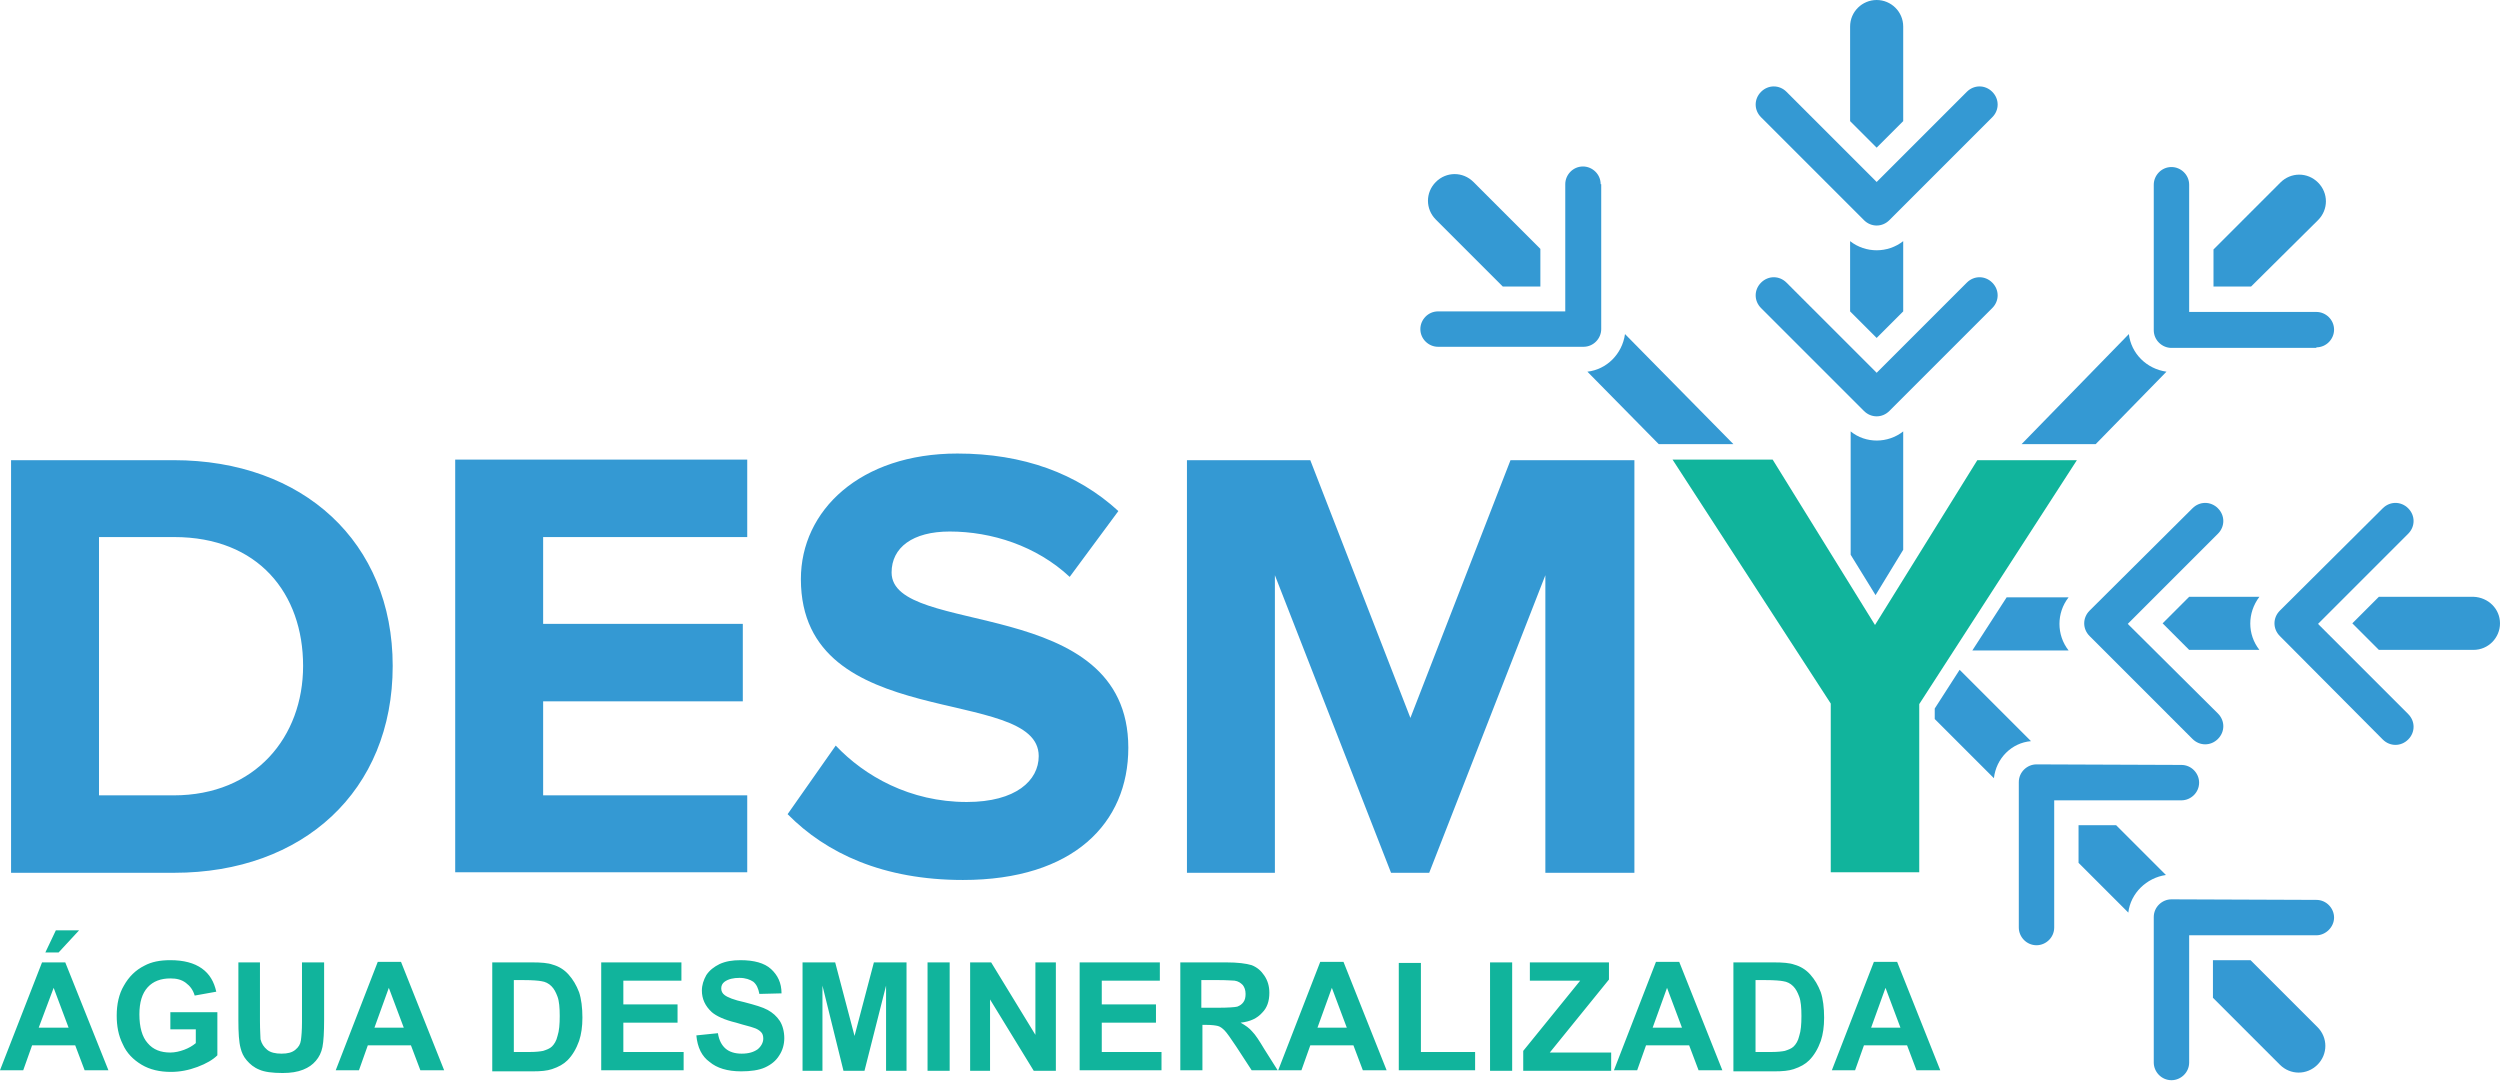 <svg version="1.1" id="Layer_1" xmlns="http://www.w3.org/2000/svg" xmlns:xlink="http://www.w3.org/1999/xlink" x="0px" y="0px"
	 viewBox="0 0 452 195.5" style="enable-background:new 0 0 452 195.5;" xml:space="preserve">
<style type="text/css">
	.st0{fill-rule:evenodd;clip-rule:evenodd;fill:#3499D3;}
	.st1{fill-rule:evenodd;clip-rule:evenodd;fill:#11B49C;}
</style>
<path class="st0" d="M31.4,143.8H17.9V97.1h13.6c15.2,0,23.3,10.2,23.3,23.3C54.8,133.2,46.2,143.8,31.4,143.8 M135.1,157.8v-14
	H98.2v-17h36.1v-14H98.2V97.1h36.9v-14H82.3v74.6H135.1z M174.1,159.1c20,0,29.9-10.3,29.9-23.9c0-27.9-42.8-19.9-42.8-31.7
	c0-4.5,3.8-7.4,10.5-7.4c7.6,0,15.7,2.6,21.7,8.2l8.8-11.9C194.8,85.6,185,82,173.1,82c-17.6,0-28.3,10.3-28.3,22.7
	c0,28.1,43,19,43,32c0,4.4-4.1,8.3-13,8.3c-10.3,0-18.5-4.7-23.7-10.2l-8.7,12.4C149.4,154.3,159.7,159.1,174.1,159.1z M295.5,157.8
	V83.2h-22.4L255,129.8l-18.1-46.6h-22.3v74.6h15.9V104l21,53.8h6.9l21-53.8v53.8H295.5z M31.5,157.8c23.3,0,39.5-14.8,39.5-37.4
	C71,98,54.8,83.2,31.4,83.2H2v74.6H31.5z"/>
<path class="st0" d="M344.1,78v21.4l-5,8.2l-4.5-7.3V78C337.3,80.2,341.3,80.2,344.1,78"/>
<path class="st0" d="M344.1,43.6v12.7l-4.8,4.8l-4.8-4.8V43.6C337.3,45.8,341.3,45.8,344.1,43.6"/>
<path class="st0" d="M339.3,0L339.3,0c2.6,0,4.8,2.1,4.8,4.8v17.1l-4.8,4.8l-4.8-4.8V4.8C334.5,2.1,336.7,0,339.3,0"/>
<path class="st0" d="M408.5,117.5h-12.7l-4.8-4.8l4.8-4.8h12.7C406.3,110.8,406.3,114.7,408.5,117.5"/>
<path class="st0" d="M452,112.7L452,112.7c0,2.6-2.1,4.8-4.8,4.8h-17.1l-4.8-4.8l4.8-4.8h17.1C449.9,108,452,110.1,452,112.7"/>
<path class="st0" d="M271.7,51.8l-12.1-12.1c-1.9-1.9-1.9-4.9,0-6.8h0c1.9-1.9,4.9-1.9,6.8,0l12.1,12.1v6.8H271.7z"/>
<path class="st0" d="M299.9,80.3L287,67.2c3.5-0.4,6.3-3.2,6.8-6.8l19.6,19.9H299.9z"/>
<path class="st0" d="M362.8,108H374c-2.2,2.8-2.2,6.8,0,9.6h-17.4L362.8,108z"/>
<path class="st0" d="M360.5,140.7L349.8,130v-1.9l4.5-7l12.9,12.9C363.7,134.3,360.9,137.1,360.5,140.7"/>
<path class="st0" d="M384.8,165l-9-9v-6.8h6.8l9,9C388.1,158.7,385.2,161.5,384.8,165"/>
<path class="st0" d="M419,192.5L419,192.5c-1.9,1.9-4.9,1.9-6.8,0l-12.1-12.1v-6.8h6.8l12.1,12.1C420.9,187.6,420.9,190.6,419,192.5
	"/>
<path class="st0" d="M400.2,45.1L412.3,33c1.9-1.9,4.9-1.9,6.8,0v0c1.9,1.9,1.9,4.9,0,6.8L407,51.8h-6.8V45.1z"/>
<path class="st0" d="M365.5,80.3l19.4-19.9c0.4,3.5,3.2,6.3,6.8,6.8l-12.8,13.1H365.5z"/>
<path class="st0" d="M318.4,55.7c-1.3-1.3-1.3-3.3,0-4.6c1.3-1.3,3.3-1.3,4.6,0l16.3,16.3l16.3-16.3c1.3-1.3,3.3-1.3,4.6,0
	c1.3,1.3,1.3,3.3,0,4.6l-18.6,18.6c-1.3,1.3-3.3,1.3-4.6,0L318.4,55.7z"/>
<path class="st0" d="M318.4,21.2c-1.3-1.3-1.3-3.3,0-4.6c1.3-1.3,3.3-1.3,4.6,0l16.3,16.3l16.3-16.3c1.3-1.3,3.3-1.3,4.6,0
	c1.3,1.3,1.3,3.3,0,4.6l-18.6,18.6c-1.3,1.3-3.3,1.3-4.6,0L318.4,21.2z"/>
<path class="st0" d="M396.4,91.9c1.3-1.3,3.3-1.3,4.6,0c1.3,1.3,1.3,3.3,0,4.6l-16.3,16.3L401,129c1.3,1.3,1.3,3.3,0,4.6
	c-1.3,1.3-3.3,1.3-4.6,0L377.8,115c-1.3-1.3-1.3-3.3,0-4.6L396.4,91.9z"/>
<path class="st0" d="M430.8,91.9c1.3-1.3,3.3-1.3,4.6,0c1.3,1.3,1.3,3.3,0,4.6l-16.3,16.3l16.3,16.3c1.3,1.3,1.3,3.3,0,4.6
	c-1.3,1.3-3.3,1.3-4.6,0L412.2,115c-1.3-1.3-1.3-3.3,0-4.6L430.8,91.9z"/>
<path class="st0" d="M394.4,138.3c1.8,0,3.2,1.5,3.2,3.2c0,1.8-1.5,3.2-3.2,3.2h-23v23c0,1.8-1.5,3.2-3.2,3.2
	c-1.8,0-3.2-1.5-3.2-3.2l0-26.3c0-1.8,1.5-3.2,3.2-3.2L394.4,138.3z"/>
<path class="st0" d="M289.4,33.3c0-1.8-1.5-3.2-3.2-3.2c-1.8,0-3.2,1.5-3.2,3.2v23h-23c-1.8,0-3.2,1.5-3.2,3.2
	c0,1.8,1.5,3.2,3.2,3.2h26.3c1.8,0,3.2-1.5,3.2-3.2V33.3z"/>
<path class="st0" d="M418.8,162.7c1.8,0,3.2,1.5,3.2,3.2s-1.5,3.2-3.2,3.2h-23v23c0,1.8-1.5,3.2-3.2,3.2c-1.8,0-3.2-1.5-3.2-3.2
	l0-26.3c0-1.8,1.5-3.2,3.2-3.2L418.8,162.7z"/>
<path class="st0" d="M418.8,62.8c1.8,0,3.2-1.5,3.2-3.2c0-1.8-1.5-3.2-3.2-3.2h-23v-23c0-1.8-1.5-3.2-3.2-3.2
	c-1.8,0-3.2,1.5-3.2,3.2v26.3c0,1.8,1.5,3.2,3.2,3.2H418.8z"/>
<path class="st1" d="M347,157.8v-30.5l28.5-44.1h-18L339,113l-18.5-29.9h-18.1l28.6,44.1v30.5H347z M8.2,172.2l1.9-4h4.2l-3.7,4H8.2
	z M12.4,185.8l-2.7-7.2L7,185.8H12.4z M19.6,193.5h-4.3l-1.7-4.5H5.8l-1.6,4.5H0L7.6,174h4.2L19.6,193.5z M30.8,186.3V183h8.5v7.8
	c-0.8,0.8-2,1.5-3.6,2.1c-1.6,0.6-3.2,0.9-4.8,0.9c-2,0-3.8-0.4-5.3-1.3c-1.5-0.9-2.7-2.1-3.4-3.7c-0.8-1.6-1.1-3.3-1.1-5.2
	c0-2,0.4-3.9,1.3-5.4c0.9-1.6,2.1-2.8,3.7-3.6c1.3-0.7,2.8-1,4.7-1c2.4,0,4.3,0.5,5.7,1.5c1.4,1,2.2,2.4,2.6,4.2l-3.9,0.7
	c-0.3-1-0.8-1.7-1.6-2.3c-0.8-0.6-1.7-0.8-2.8-0.8c-1.7,0-3.1,0.5-4.1,1.6c-1,1.1-1.5,2.7-1.5,4.9c0,2.3,0.5,4.1,1.5,5.2
	c1,1.2,2.4,1.7,4.1,1.7c0.8,0,1.7-0.2,2.5-0.5c0.8-0.3,1.5-0.7,2.1-1.2v-2.5H30.8z M43,174h4v10.6c0,1.7,0.1,2.8,0.1,3.3
	c0.2,0.8,0.6,1.4,1.2,1.9c0.6,0.5,1.5,0.7,2.6,0.7c1.1,0,1.9-0.2,2.5-0.7c0.6-0.5,0.9-1,1-1.7c0.1-0.7,0.2-1.8,0.2-3.3V174h4v10.3
	c0,2.3-0.1,4-0.3,5c-0.2,1-0.6,1.8-1.2,2.5c-0.6,0.7-1.3,1.2-2.3,1.6c-1,0.4-2.2,0.6-3.7,0.6c-1.9,0-3.3-0.2-4.2-0.6
	c-1-0.4-1.7-1-2.3-1.7c-0.6-0.7-0.9-1.4-1.1-2.2c-0.3-1.1-0.4-2.8-0.4-5V174z M73,185.8l-2.7-7.2l-2.6,7.2H73z M80.3,193.5H76
	l-1.7-4.5h-7.8l-1.6,4.5h-4.2l7.6-19.6h4.2L80.3,193.5z M92.9,177.3v12.9h2.9c1.1,0,1.9-0.1,2.4-0.2c0.6-0.2,1.2-0.4,1.6-0.8
	c0.4-0.4,0.8-1,1-1.9c0.3-0.9,0.4-2.1,0.4-3.6c0-1.5-0.1-2.7-0.4-3.5c-0.3-0.8-0.6-1.4-1.1-1.9c-0.5-0.5-1.1-0.8-1.8-0.9
	c-0.5-0.1-1.6-0.2-3.2-0.2H92.9z M89,174h7.2c1.6,0,2.9,0.1,3.7,0.4c1.1,0.3,2.1,0.9,2.9,1.8c0.8,0.9,1.4,1.9,1.9,3.2
	c0.4,1.2,0.6,2.8,0.6,4.6c0,1.6-0.2,3-0.6,4.2c-0.5,1.4-1.2,2.6-2.1,3.5c-0.7,0.7-1.6,1.2-2.8,1.6c-0.9,0.3-2,0.4-3.5,0.4H89V174z
	 M108.7,193.5V174h14.5v3.3h-10.5v4.3h9.8v3.3h-9.8v5.3h10.9v3.3H108.7z M125.9,187.2l3.9-0.4c0.2,1.3,0.7,2.2,1.4,2.8
	c0.7,0.6,1.7,0.9,2.9,0.9c1.3,0,2.2-0.3,2.9-0.8c0.6-0.5,1-1.2,1-1.9c0-0.5-0.1-0.9-0.4-1.2c-0.3-0.3-0.7-0.6-1.4-0.8
	c-0.5-0.2-1.5-0.4-3.1-0.9c-2.1-0.5-3.6-1.2-4.4-1.9c-1.2-1.1-1.8-2.4-1.8-3.9c0-1,0.3-1.9,0.8-2.8c0.6-0.9,1.4-1.5,2.4-2
	c1.1-0.5,2.3-0.7,3.8-0.7c2.4,0,4.3,0.5,5.5,1.6c1.2,1.1,1.9,2.5,1.9,4.4l-4,0.1c-0.2-1-0.5-1.7-1.1-2.2c-0.6-0.4-1.4-0.7-2.5-0.7
	c-1.1,0-2,0.2-2.7,0.7c-0.4,0.3-0.6,0.7-0.6,1.2c0,0.5,0.2,0.9,0.6,1.2c0.5,0.4,1.7,0.9,3.6,1.3c1.9,0.5,3.3,0.9,4.2,1.4
	c0.9,0.5,1.6,1.1,2.2,2c0.5,0.8,0.8,1.9,0.8,3.1c0,1.1-0.3,2.2-0.9,3.1c-0.6,1-1.5,1.7-2.6,2.2c-1.1,0.5-2.6,0.7-4.3,0.7
	c-2.5,0-4.4-0.6-5.7-1.7C126.9,191,126.1,189.4,125.9,187.2z M145.1,193.5V174h5.9l3.5,13.3L158,174h5.9v19.6h-3.7l0-15.4l-3.9,15.4
	h-3.8l-3.8-15.4l0,15.4H145.1z M167.7,193.5V174h4v19.6H167.7z M175.4,193.5V174h3.8l8,13.1V174h3.7v19.6h-4l-7.9-12.9v12.9H175.4z
	 M195.2,193.5V174h14.5v3.3h-10.5v4.3h9.8v3.3h-9.8v5.3H210v3.3H195.2z M217.3,182.2h2.9c1.9,0,3.1-0.1,3.5-0.2
	c0.5-0.2,0.8-0.4,1.1-0.8c0.3-0.4,0.4-0.9,0.4-1.5c0-0.7-0.2-1.2-0.5-1.6c-0.4-0.4-0.8-0.7-1.5-0.8c-0.3,0-1.3-0.1-2.9-0.1h-3.1
	V182.2z M213.4,193.5V174h8.3c2.1,0,3.6,0.2,4.6,0.5c1,0.4,1.7,1,2.3,1.9c0.6,0.9,0.9,1.9,0.9,3.1c0,1.5-0.4,2.7-1.3,3.6
	c-0.9,1-2.1,1.6-3.9,1.8c0.9,0.5,1.6,1,2.1,1.6c0.6,0.6,1.3,1.7,2.2,3.2l2.4,3.8h-4.7l-2.8-4.3c-1-1.5-1.7-2.5-2.1-2.9
	c-0.4-0.4-0.8-0.7-1.2-0.8c-0.4-0.1-1.1-0.2-2-0.2h-0.8v8.2H213.4z M243.5,185.8l-2.7-7.2l-2.6,7.2H243.5z M250.7,193.5h-4.3
	l-1.7-4.5h-7.8l-1.6,4.5h-4.2l7.6-19.6h4.2L250.7,193.5z M252.9,193.5v-19.4h4v16.1h9.8v3.3H252.9z M269.4,193.5V174h4v19.6H269.4z
	 M275.4,193.5V190l10.3-12.7h-9.1V174h14.3v3.1l-10.7,13.2h11.1v3.3H275.4z M304.1,185.8l-2.7-7.2l-2.6,7.2H304.1z M311.4,193.5
	h-4.3l-1.7-4.5h-7.8l-1.6,4.5h-4.2l7.6-19.6h4.2L311.4,193.5z M317.4,177.3v12.9h2.9c1.1,0,1.9-0.1,2.4-0.2c0.6-0.2,1.2-0.4,1.6-0.8
	c0.4-0.4,0.8-1,1-1.9c0.3-0.9,0.4-2.1,0.4-3.6c0-1.5-0.1-2.7-0.4-3.5c-0.3-0.8-0.6-1.4-1.1-1.9c-0.5-0.5-1.1-0.8-1.8-0.9
	c-0.5-0.1-1.6-0.2-3.2-0.2H317.4z M313.5,174h7.2c1.6,0,2.9,0.1,3.7,0.4c1.1,0.3,2.1,0.9,2.9,1.8c0.8,0.9,1.4,1.9,1.9,3.2
	c0.4,1.2,0.6,2.8,0.6,4.6c0,1.6-0.2,3-0.6,4.2c-0.5,1.4-1.2,2.6-2.1,3.5c-0.7,0.7-1.6,1.2-2.8,1.6c-0.9,0.3-2,0.4-3.5,0.4h-7.4V174z
	 M343.6,185.8l-2.7-7.2l-2.6,7.2H343.6z M350.8,193.5h-4.3l-1.7-4.5H337l-1.6,4.5h-4.2l7.6-19.6h4.2L350.8,193.5z"/>
</svg>
